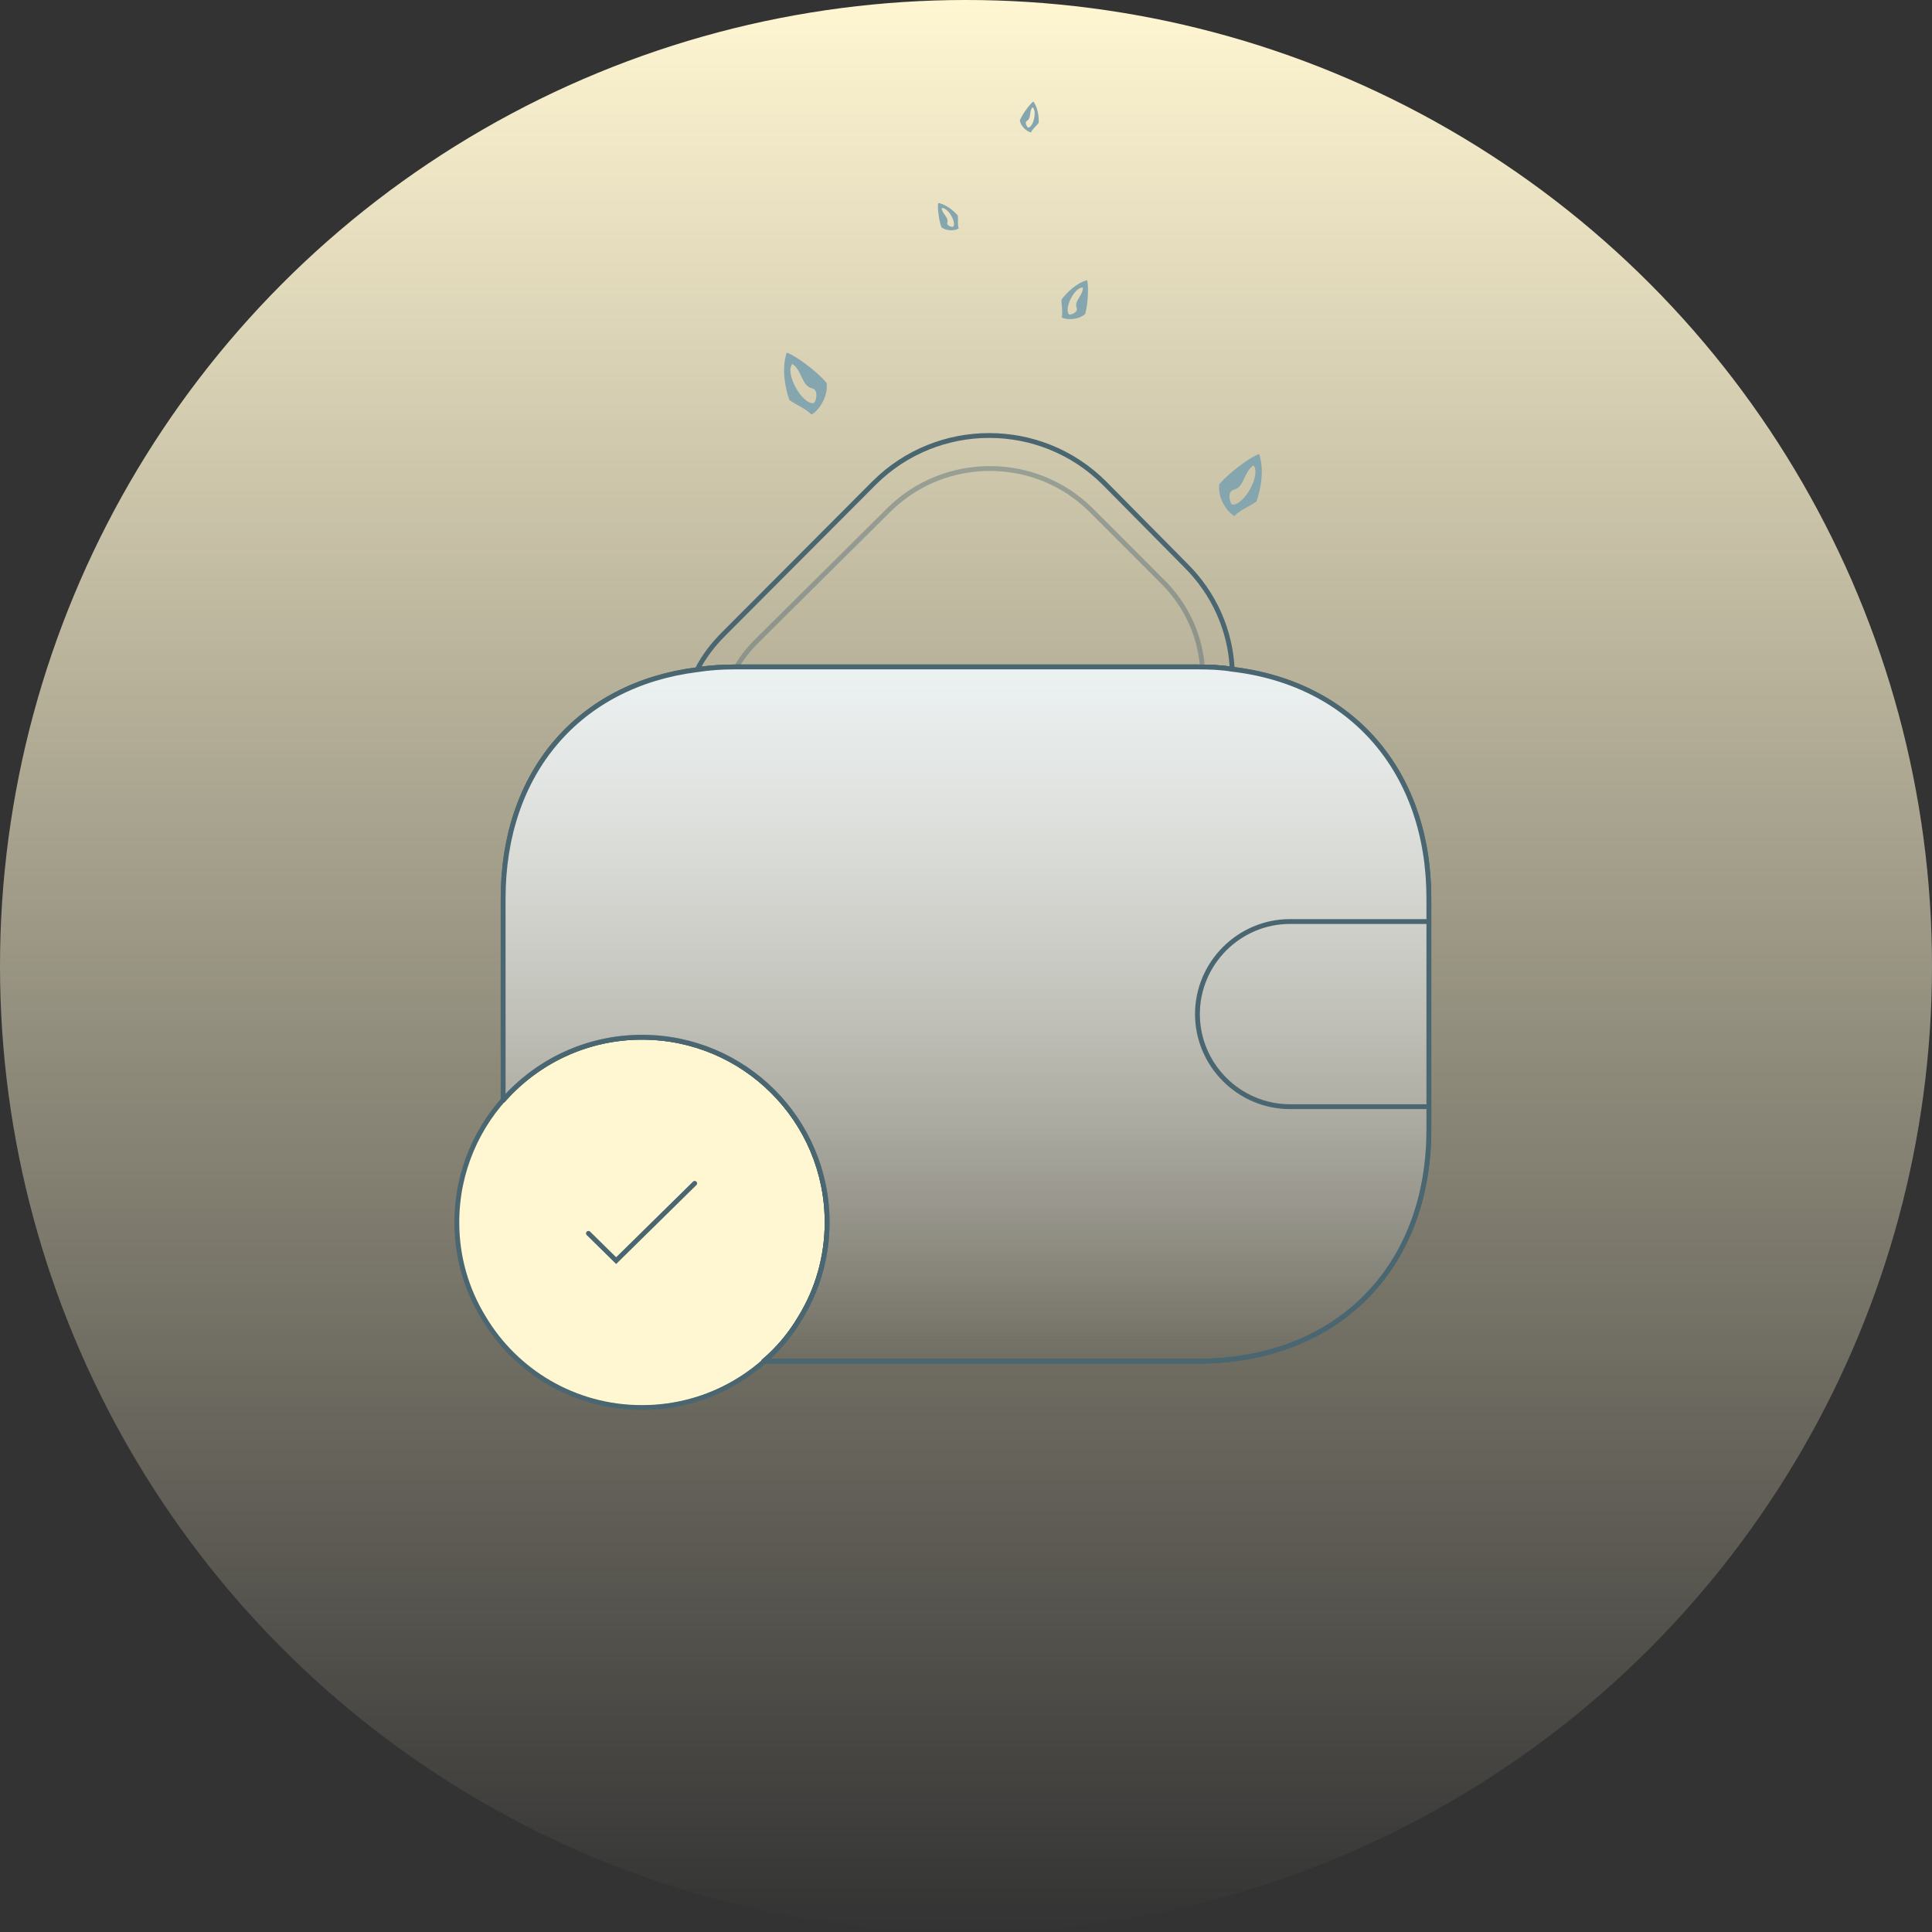 <?xml version="1.0" encoding="UTF-8"?> <svg xmlns="http://www.w3.org/2000/svg" width="400" height="400" viewBox="0 0 400 400" fill="none"><rect x="0" y="0" width="400" height="400" fill="#333333" stroke="none"/><circle cx="200" cy="200" r="200" fill="url(#paint0_linear_214_920)"></circle><circle cx="132.828" cy="253" r="38" fill="#FFF6D2"></circle><path d="M121.828 255.353L127.567 261L143.828 245" stroke="#496671" stroke-linecap="round"></path><path d="M171.249 253.083C171.249 260.271 169.236 267.075 165.69 272.825C159.078 283.942 146.907 291.417 132.915 291.417C118.924 291.417 106.753 283.942 100.14 272.825C96.594 267.075 94.582 260.271 94.582 253.083C94.582 231.904 111.736 214.75 132.915 214.75C154.095 214.75 171.249 231.904 171.249 253.083Z" stroke="#496671" stroke-miterlimit="10" stroke-linecap="round" stroke-linejoin="round"></path><path d="M255.119 138.562C252.819 138.179 250.423 138.083 247.932 138.083H152.098C149.415 138.083 146.828 138.275 144.336 138.658C145.678 135.975 147.594 133.483 149.894 131.183L181.04 99.942C194.169 86.908 215.444 86.908 228.573 99.942L245.344 116.904C251.478 122.941 254.736 130.608 255.119 138.562Z" stroke="#496671" stroke-linecap="round" stroke-linejoin="round"></path><path opacity="0.4" d="M249 138.917C246.986 138.585 244.888 138.502 242.707 138.502H158.797C156.447 138.502 154.182 138.668 152 139C153.175 136.676 154.853 134.518 156.867 132.526L184.138 105.466C195.633 94.178 214.261 94.178 225.757 105.466L240.441 120.158C245.811 125.387 248.664 132.028 249 138.917Z" stroke="#496671" stroke-linecap="round" stroke-linejoin="round"></path><path d="M295.835 186V233.917C295.835 262.667 276.668 281.833 247.918 281.833H158.122C161.093 279.342 163.68 276.275 165.693 272.825C169.239 267.075 171.251 260.271 171.251 253.083C171.251 231.904 154.097 214.75 132.918 214.75C121.418 214.75 111.164 219.829 104.168 227.783V186C104.168 159.933 119.885 141.725 144.322 138.658C146.814 138.275 149.401 138.083 152.085 138.083H247.918C250.41 138.083 252.805 138.179 255.105 138.562C279.83 141.437 295.835 159.742 295.835 186Z" stroke="#496671" stroke-linecap="round" stroke-linejoin="round"></path><path d="M295.835 185.999V233.915C295.835 262.665 276.668 281.832 247.918 281.832H158.122C161.093 279.34 163.68 276.274 165.693 272.824C169.239 267.074 171.251 260.27 171.251 253.082C171.251 231.903 154.097 214.749 132.918 214.749C121.418 214.749 111.164 219.828 104.168 227.782V185.999C104.168 159.932 119.885 141.724 144.322 138.657C146.814 138.274 149.401 138.082 152.085 138.082H247.918C250.41 138.082 252.805 138.178 255.105 138.561C279.83 141.436 295.835 159.74 295.835 185.999Z" fill="url(#paint1_linear_214_920)"></path><path d="M295.835 185.999V233.915C295.835 262.665 276.668 281.832 247.918 281.832H158.122C161.093 279.34 163.68 276.274 165.693 272.824C169.239 267.074 171.251 260.27 171.251 253.082C171.251 231.903 154.097 214.749 132.918 214.749C121.418 214.749 111.164 219.828 104.168 227.782V185.999C104.168 159.932 119.885 141.724 144.322 138.657C146.814 138.274 149.401 138.082 152.085 138.082H247.918C250.41 138.082 252.805 138.178 255.105 138.561C279.83 141.436 295.835 159.74 295.835 185.999Z" stroke="#496671" stroke-linecap="round" stroke-linejoin="round"></path><path d="M295.835 190.792H267.085C256.543 190.792 247.918 199.417 247.918 209.958C247.918 220.5 256.543 229.125 267.085 229.125H295.835" stroke="#496671" stroke-linecap="round" stroke-linejoin="round"></path><path fill-rule="evenodd" clip-rule="evenodd" d="M260.698 94.004C261.772 97.297 261.075 101.064 260.155 103.801C258.93 104.752 256.879 105.474 255.554 106.833C253.847 105.854 252.07 102.923 252.437 100.265C254.523 97.786 259.038 94.501 260.698 94.004ZM259.515 96.345C257.457 97.761 257.669 100.887 255.422 101.402C253.964 101.741 254.657 104.392 255.147 104.468C257.532 104.729 261.154 98.24 259.515 96.345Z" fill="#85A6AE"></path><path fill-rule="evenodd" clip-rule="evenodd" d="M162.876 73.004C161.803 76.297 162.499 80.064 163.419 82.801C164.644 83.752 166.696 84.475 168.02 85.832C169.727 84.854 171.504 81.923 171.137 79.265C169.052 76.786 164.536 73.501 162.876 73.004ZM164.059 75.345C166.117 76.761 165.906 79.887 168.152 80.402C169.611 80.741 168.918 83.392 168.427 83.468C166.042 83.729 162.42 77.24 164.059 75.345Z" fill="#85A6AE"></path><path fill-rule="evenodd" clip-rule="evenodd" d="M213.951 21.003C214.881 22.319 215.091 24.088 215.059 25.431C214.645 26.022 213.833 26.626 213.432 27.412C212.539 27.212 211.345 26.154 211.142 24.923C211.728 23.534 213.282 21.453 213.951 21.003ZM213.748 22.206C213.028 23.119 213.553 24.479 212.625 25.017C212.024 25.368 212.697 26.451 212.925 26.417C214.021 26.204 214.737 22.823 213.748 22.206Z" fill="#85A6AE"></path><path fill-rule="evenodd" clip-rule="evenodd" d="M225.069 58.009C222.819 58.649 220.971 60.46 219.784 62.008C219.713 63.053 220.082 64.475 219.82 65.73C221.012 66.317 223.325 66.208 224.677 65C225.279 62.896 225.417 59.127 225.069 58.009ZM224.204 59.555C224.186 61.242 222.355 62.303 222.913 63.756C223.273 64.701 221.527 65.312 221.299 65.066C220.254 63.828 222.523 59.351 224.204 59.555Z" fill="#85A6AE"></path><path fill-rule="evenodd" clip-rule="evenodd" d="M194.241 42.007C195.91 42.346 197.353 43.557 198.301 44.615C198.411 45.37 198.222 46.423 198.482 47.319C197.65 47.812 195.964 47.861 194.916 47.06C194.361 45.566 194.051 42.837 194.241 42.007ZM194.955 43.081C195.062 44.304 196.451 44.972 196.127 46.058C195.918 46.764 197.22 47.111 197.372 46.92C198.062 45.962 196.164 42.839 194.955 43.081Z" fill="#85A6AE"></path><defs><linearGradient id="paint0_linear_214_920" x1="200" y1="0" x2="200" y2="400" gradientUnits="userSpaceOnUse"><stop stop-color="#FFF6D2"></stop><stop offset="1" stop-color="#FFF6D2" stop-opacity="0"></stop></linearGradient><linearGradient id="paint1_linear_214_920" x1="200.001" y1="138.082" x2="200.001" y2="281.832" gradientUnits="userSpaceOnUse"><stop stop-color="#ECF1F2"></stop><stop offset="1" stop-color="#ECF1F2" stop-opacity="0"></stop></linearGradient></defs></svg> 